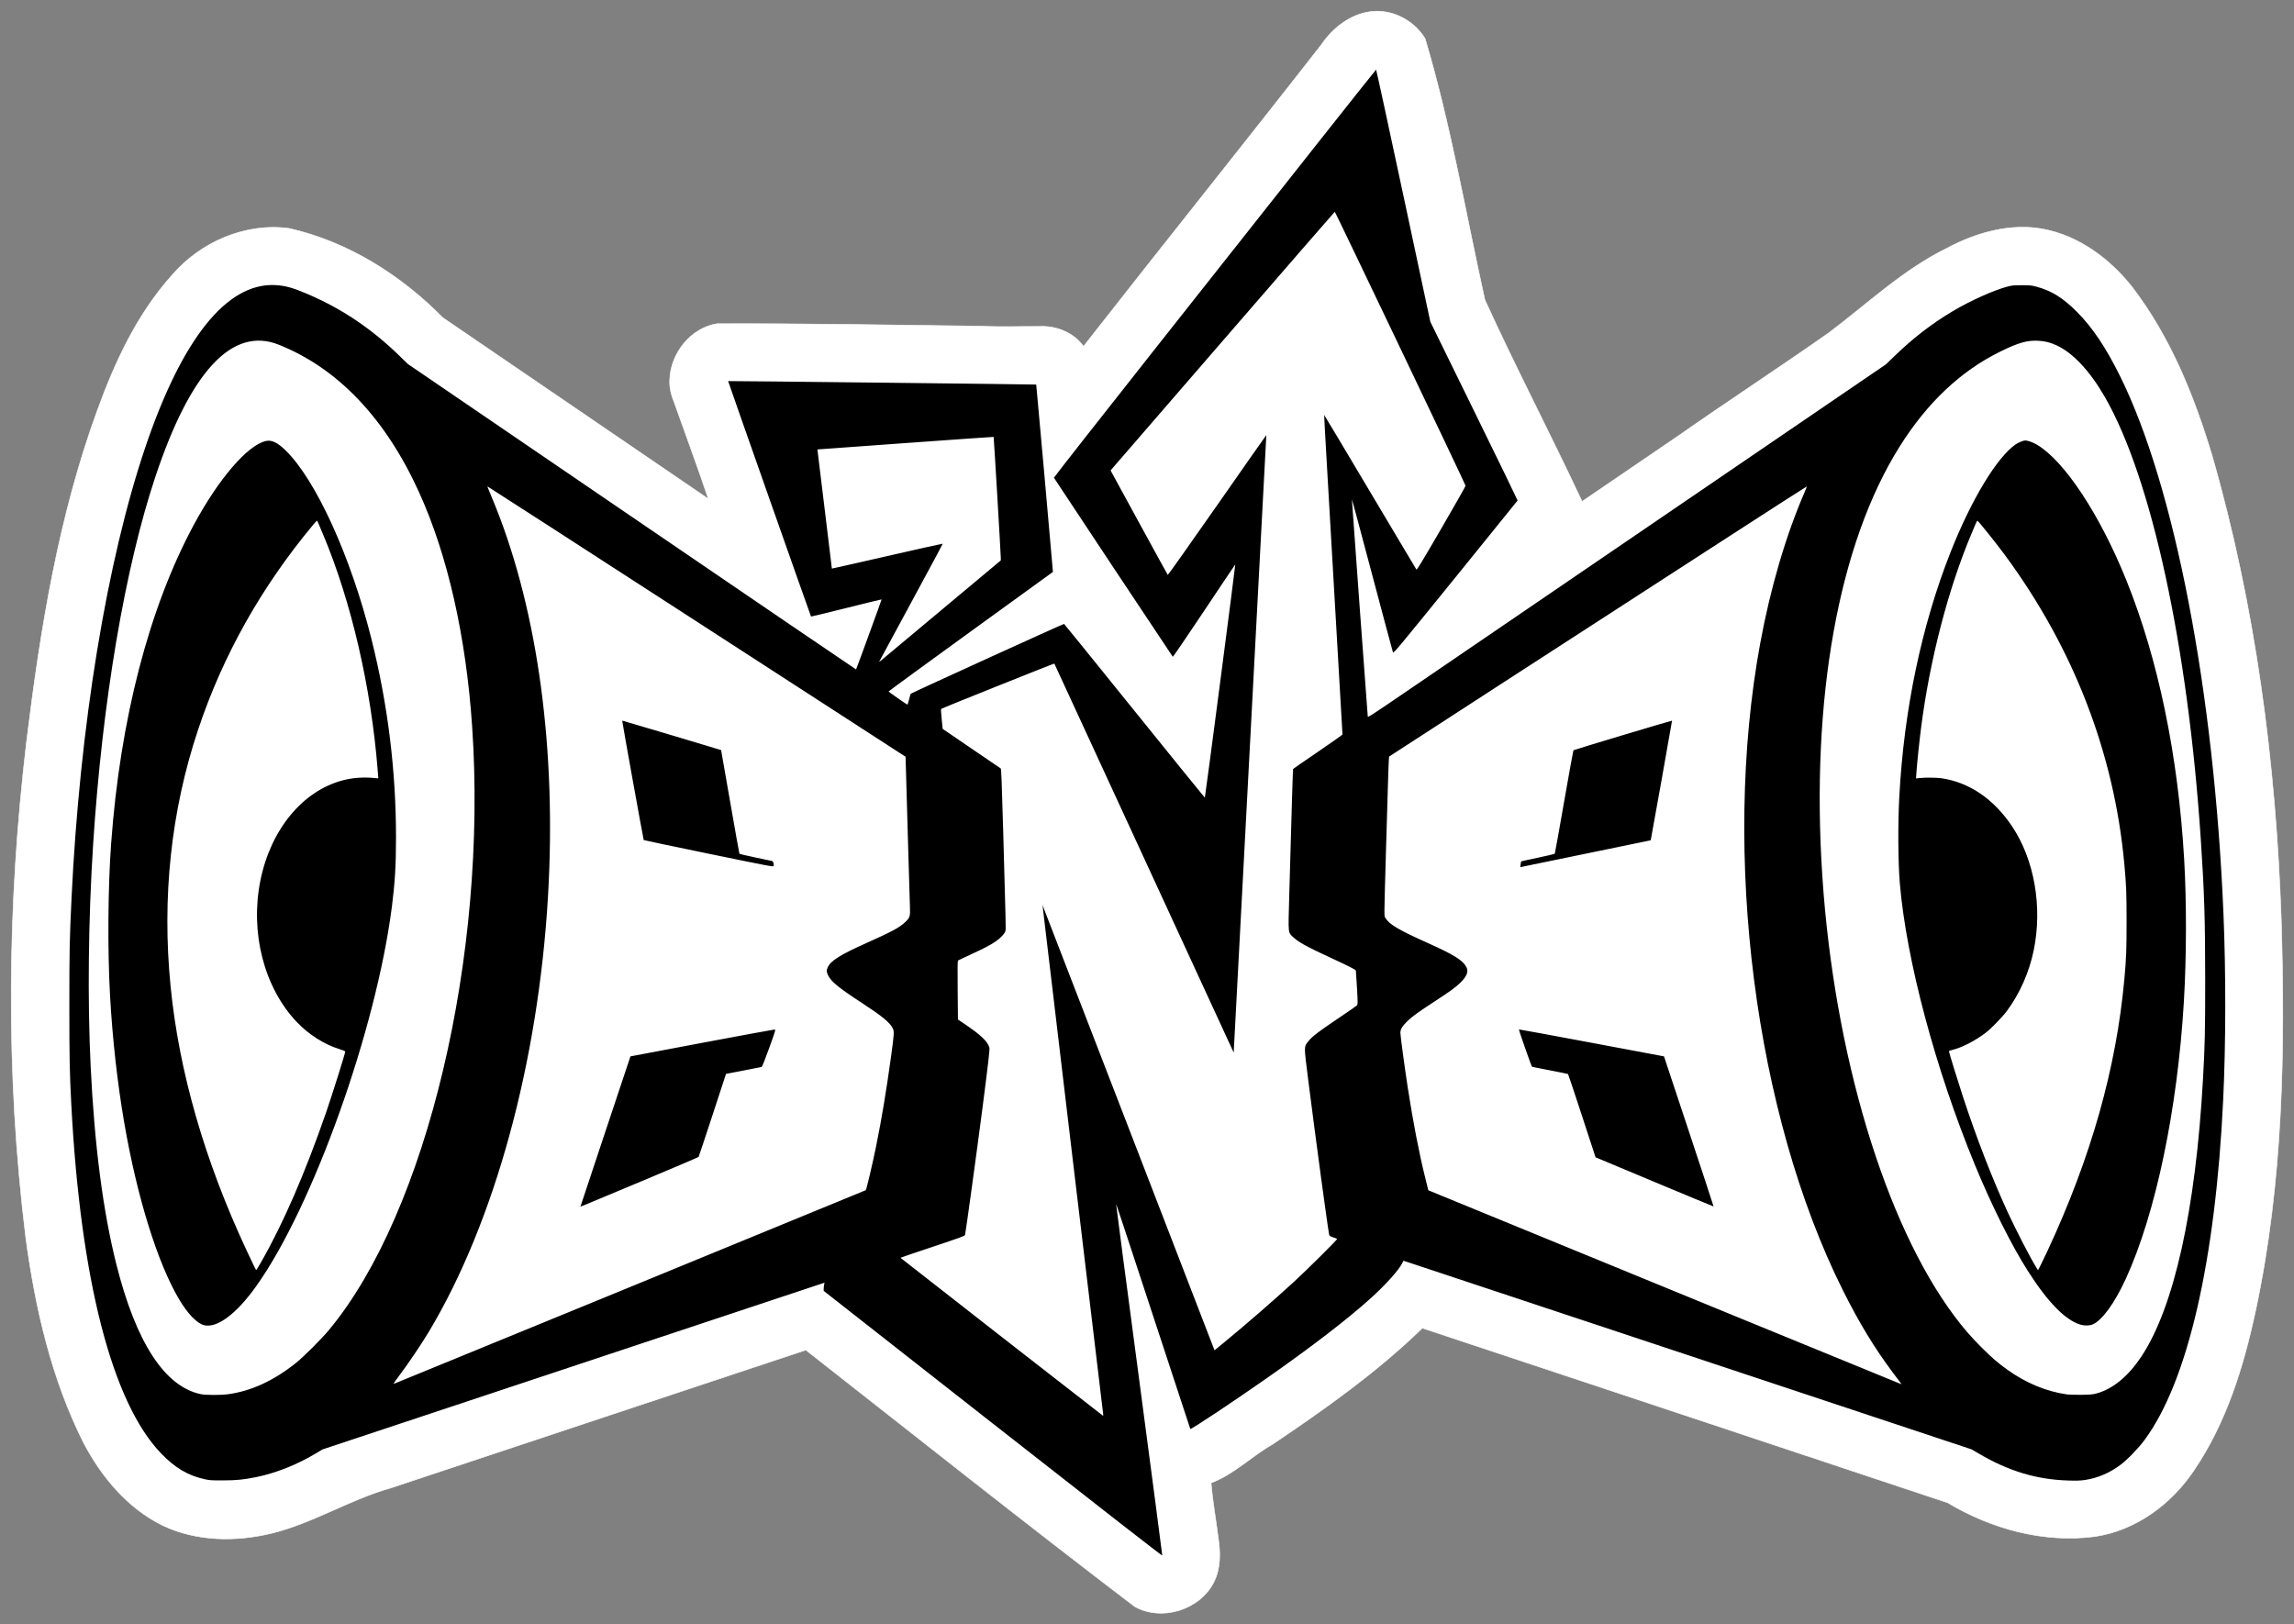 <?xml version="1.0" encoding="UTF-8" standalone="no"?>
<!-- Created with Inkscape (http://www.inkscape.org/) -->

<svg
   xmlns:dc="http://purl.org/dc/elements/1.1/"
   xmlns:cc="http://creativecommons.org/ns#"
   xmlns:rdf="http://www.w3.org/1999/02/22-rdf-syntax-ns#"
   xmlns:svg="http://www.w3.org/2000/svg"
   xmlns="http://www.w3.org/2000/svg"
   xmlns:sodipodi="http://sodipodi.sourceforge.net/DTD/sodipodi-0.dtd"
   xmlns:inkscape="http://www.inkscape.org/namespaces/inkscape"
   id="svg2"
   version="1.1"
   inkscape:version="0.48.4 r9939"
   width="4202.721"
   height="2976.277"
   sodipodi:docname="logo.svg">
  <rect width="100%" height="100%" fill="#808080" stroke="none"/>
  <defs
     id="defs6" />
  <sodipodi:namedview
     pagecolor="#000000"
     bordercolor="#666666"
     borderopacity="1"
     objecttolerance="10"
     gridtolerance="10"
     guidetolerance="10"
     inkscape:pageopacity="1"
     inkscape:pageshadow="2"
     inkscape:window-width="1615"
     inkscape:window-height="1026"
     id="namedview4"
     showgrid="false"
     inkscape:zoom="0.162"
     inkscape:cx="1723.8695"
     inkscape:cy="1411.8813"
     inkscape:window-x="65"
     inkscape:window-y="24"
     inkscape:window-maximized="1"
     inkscape:current-layer="layer2"
     fit-margin-top="20"
     fit-margin-left="20"
     fit-margin-right="20"
     fit-margin-bottom="20" />
  <g
     inkscape:groupmode="layer"
     id="layer2"
     inkscape:label="outline"
     transform="translate(107.047,107.665)">
    <path
       style="fill:#ffffff;stroke:#ffffff;stroke-linecap:square;display:inline"
       d="m 2412.812,-87.125 c -41.372,1.576 -77.239,28.876 -99.652,62.111 C 2169.059,159.719 2022.307,342.425 1878,527 c -18.145,-25.689 -50.796,-38.316 -81.781,-36.5 -35.221,-0.184 -70.46,1.2 -105.656,-0.575 -161.274,-2.051 -322.555,-4.973 -483.844,-4.488 -48.446,7.719 -85.162,54.143 -86.766,102.311 -0.959,14.902 2.97,29.357 8.596,43.04 20.813,58.523 42.356,116.811 62.108,175.618 C 1028.532,695.718 866.386,585.063 704.219,474.438 627.326,396.393 530.747,335.396 423.094,310.906 343.125,299.816 260.666,335.489 208.718,395.806 144.534,466.931 103.536,555.257 71.155,644.604 0.173,838.965 -33.035,1044.545 -58.156,1249.195 c -36.073,302.3 -39.035,609.156 -1.594,911.43 17.424,129.15 47.073,258.413 105.875,375.312 32.878,62.541 80.671,119.976 145.027,151.431 62.05,29.519 134.569,30.2 200.445,14.06 75.55,-18.815 142.451,-61.673 217.21,-82.786 253.527,-84.17 506.947,-168.661 760.505,-252.737 200.321,157.128 399.555,315.433 602,469.719 49.737,28.421 120.406,6.16 145.656,-44.844 12.669,-25.127 11.978,-54.412 7.779,-81.546 -4.129,-33.347 -10.324,-66.414 -13.029,-99.891 41.843,-15.698 73.835,-48.648 112.178,-70.516 96.292,-64.696 191.402,-132.228 274.884,-213.109 320.854,106.426 641.593,213.2 962.344,319.937 80.285,48.012 176.044,74.317 269.802,61.948 74.359,-11.046 139.464,-58.786 180.786,-120.275 59.761,-87.586 91.582,-190.556 113.588,-293.408 50.451,-235.589 54.409,-478.08 46.973,-718.009 -9.835,-286.764 -47.355,-573.641 -126.914,-849.711 -32.928,-109.243 -76.59,-217.259 -146.488,-308.323 -40.753,-51.421 -97.077,-93.351 -162.556,-105.848 -60.842,-11.268 -123.23,6.617 -176.724,35.178 -80.167,39.37 -145.43,101.771 -216.3,155.066 -91.255,64.042 -184.713,125.024 -276.026,188.96 -58.62,39.98 -117.188,80.035 -175.892,119.891 -57.878,-123.861 -121.341,-244.946 -178.031,-369.344 -35.435,-159.799 -62.637,-321.718 -109.531,-478.688 -18.772,-31.007 -54.485,-51.287 -91,-50.219 z"
       id="path2987-3"
       inkscape:connector-curvature="0"
       sodipodi:nodetypes="ccccccccccccccccccccccccccccccccccccccccc" />
  </g>
  <g
     inkscape:groupmode="layer"
     id="layer1"
     inkscape:label="fg"
     style="display:inline"
     transform="translate(95.745,91.267)"
     sodipodi:insensitive="true">
    <path
       style="fill:#000000"
       d="m 1723.287,2517.097 -310,-243.217 0.023,-3.819 c 0.013,-2.101 0.365,-5.476 0.782,-7.5 l 0.759,-3.681 -35.782,11.918 c -19.68,6.555 -226.668,75.314 -459.974,152.799 l -424.192,140.88 -11.308,6.819 c -34.654,20.898 -73.829,36.501 -110.051,43.834 -23.247,4.706 -35.783,5.951 -60.757,6.034 -21.144,0.07 -24.545,-0.156 -33.919,-2.255 -30.608,-6.852 -54.162,-20.874 -79.677,-47.432 -89.849,-93.522 -147.606,-318.485 -164.374,-640.236 -3.043,-58.393 -3.516,-82.692 -3.515,-180.5 0,-100.951 0.423,-121.584 4.034,-197 15.072,-314.814 64.615,-617.237 135.314,-826 67.165,-198.326 148.89,-300.572 237.137,-296.679 18.353,0.81 32.568,4.686 59.5,16.224 63.447,27.183 117.6,63.596 169.082,113.694 l 15.164,14.756 410.348,279.948 c 225.691,153.972 410.516,279.78 410.723,279.574 0.689,-0.689 47.082,-127.951 46.761,-128.272 -0.174,-0.174 -29.234,6.916 -64.578,15.755 -35.344,8.839 -64.457,15.876 -64.696,15.637 -0.618,-0.618 -152.172,-431.085 -151.878,-431.389 0.337,-0.349 563.99,5.985 564.431,6.342 0.292,0.237 29.291,325.147 30.269,339.131 l 0.295,4.222 -150.46,108.985 c -82.753,59.941 -150.46,109.433 -150.46,109.982 0,0.916 33.173,24.089 34.485,24.089 0.318,0 1.643,-4.245 2.946,-9.433 1.302,-5.188 2.638,-9.859 2.969,-10.38 0.825,-1.3 279.868,-128.441 280.978,-128.023 0.489,0.184 58.559,71.885 129.044,159.335 70.485,87.45 128.471,159 128.859,159 0.639,0 56.319,-426.644 55.761,-427.265 -0.131,-0.146 -25.765,38.049 -56.964,84.876 -31.199,46.827 -57.073,84.746 -57.497,84.264 -1.392,-1.582 -217.31,-326.807 -217.777,-328.026 -0.251,-0.654 86.984,-111.813 193.857,-247.02 106.872,-135.207 239.604,-303.134 294.96,-373.172 55.355,-70.038 100.994,-127.413 101.419,-127.5 0.425,-0.087 22.948,103.792 50.052,230.842 l 49.28,231 80.111,163.36 c 44.061,89.848 79.978,163.727 79.814,164.175 -0.163,0.449 -51.372,63.792 -113.797,140.764 -108.992,134.39 -113.543,139.845 -114.589,137.325 -0.599,-1.443 -17.699,-65.282 -38,-141.865 -20.301,-76.583 -37.04,-138.859 -37.197,-138.392 -0.211,0.628 27.555,380.645 29.039,397.429 0.238,2.692 3.049,0.884 75.247,-48.387 41.25,-28.151 114.375,-78.044 162.5,-110.874 48.125,-32.83 227.9,-155.471 399.5,-272.536 l 312,-212.845 15.5,-14.965 c 34.798,-33.598 67.37,-58.741 106.5,-82.213 31.33,-18.793 74.619,-38.335 100.018,-45.152 8.976,-2.409 11.697,-2.679 26.982,-2.679 15.182,0 18.04,0.279 26.721,2.613 27.822,7.478 48.648,20.422 74.287,46.174 28.39,28.514 52.817,64.9 78.962,117.622 99.956,201.561 172.446,578.351 189.493,984.947 4.565,108.886 4.372,238.751 -0.508,341 -14.111,295.658 -65.119,516.486 -143.955,623.22 -11.575,15.671 -31.181,35.924 -44.34,45.805 -19.475,14.623 -41.93,24.243 -64.323,27.559 -9.06,1.342 -15.353,1.557 -31.337,1.072 -58.314,-1.769 -109.614,-17.32 -164.882,-49.983 l -11.882,-7.022 -520.118,-172.805 c -286.065,-95.043 -520.343,-172.809 -520.618,-172.814 -0.275,-0.01 -1.4,1.898 -2.5,4.229 -5.793,12.277 -30.358,39.697 -57.5,64.183 -42.975,38.769 -107.336,88.289 -190.425,146.514 -61.758,43.277 -139.457,94.868 -140.429,93.242 -0.355,-0.594 -31.021,-93.855 -68.146,-207.247 -37.125,-113.392 -67.624,-205.557 -67.775,-204.811 -0.151,0.746 18.875,145.581 42.281,321.856 23.405,176.275 42.429,321.192 42.275,322.037 -0.185,1.011 -106.374,-81.701 -310.281,-241.681 z m 201.957,-18.106 c -1.036,-6.85 -111.26,-931.746 -111.067,-931.957 0.105,-0.114 70.12,181.011 155.589,402.5 85.469,221.489 156.354,405.077 157.523,407.972 l 2.124,5.265 18.937,-15.585 c 39.459,-32.475 88.851,-75.381 126.437,-109.835 23.411,-21.46 80.192,-77.838 79.25,-78.687 -0.412,-0.372 -3.757,-1.658 -7.433,-2.859 -5.688,-1.858 -6.767,-2.584 -7.247,-4.874 -2.695,-12.883 -25.497,-181.51 -38.478,-284.562 -7.899,-62.706 -7.928,-59.476 0.625,-70.072 7.131,-8.834 18.35,-17.42 54.31,-41.567 17.89,-12.013 33.349,-22.749 34.352,-23.858 1.759,-1.944 1.765,-3.107 0.167,-32.325 -0.912,-16.669 -1.821,-30.811 -2.021,-31.426 -0.641,-1.975 -12.386,-7.921 -49.712,-25.169 -39.717,-18.352 -54.663,-26.591 -64.368,-35.483 -10.491,-9.612 -9.973,-4.786 -8.036,-74.955 4.407,-159.631 6.643,-233.053 7.12,-233.826 0.288,-0.466 20.761,-14.626 45.496,-31.468 24.735,-16.842 44.973,-31.125 44.973,-31.741 0,-1.28 -21.54,-373.702 -28.96,-500.71 -2.714,-46.458 -4.795,-84.609 -4.624,-84.78 0.171,-0.171 37.977,63.108 84.014,140.62 46.037,77.512 84.236,141.647 84.887,142.523 0.988,1.33 8.518,-11.028 45.683,-74.982 24.475,-42.116 44.5,-77.411 44.5,-78.434 0,-2.042 -238.624,-501.93 -239.613,-501.959 -0.337,-0.01 -92.898,106.613 -205.692,236.941 l -205.079,236.959 51.992,95.291 c 28.596,52.41 52.361,95.66 52.812,96.111 0.451,0.451 41.206,-57.059 90.567,-127.799 49.361,-70.741 89.846,-128.485 89.968,-128.32 0.121,0.165 -13.184,252.074 -29.568,559.799 -16.384,307.725 -29.831,562.2 -29.884,565.5 l -0.096,6 -2.313,-4.5 c -1.272,-2.475 -75.12,-162.675 -164.106,-356 -88.986,-193.325 -162.061,-351.801 -162.39,-352.169 -0.521,-0.584 -203.505,80.702 -206.889,82.849 -1.049,0.666 -0.955,4.191 0.503,18.781 l 1.795,17.962 52.497,35.845 c 28.873,19.715 53.098,36.196 53.832,36.626 1.071,0.626 1.998,24.22 4.683,119.194 4.604,162.833 4.862,174.078 4.087,178.209 -0.897,4.784 -8.874,13.476 -18.043,19.662 -10.131,6.835 -21.074,12.55 -46.024,24.038 -12.079,5.562 -22.43,10.5 -23,10.973 -0.704,0.584 -0.877,18.051 -0.537,54.395 l 0.5,53.535 13.5,9.17 c 28.964,19.673 40.9,31.124 44.11,42.315 0.908,3.167 -1.711,25.944 -13.182,114.618 -9.953,76.942 -29.908,222.169 -31.419,228.666 -0.44,1.892 -7.983,4.659 -59.568,21.854 -32.486,10.828 -58.923,19.83 -58.749,20.003 1.888,1.888 370.512,289.426 371.072,289.448 0.419,0.016 0.507,-1.659 0.195,-3.721 z M 321.787,2463.293 c 42.377,-5.685 83.613,-24.631 124.5,-57.201 13.887,-11.062 46.872,-43.963 60.505,-60.352 C 686.194,2130.082 797.837,1659.612 769.246,1239.741 758.003,1074.633 724.497,926.525 672.343,811.395 610.795,675.53 523.472,583.577 414.872,540.271 330.238,506.522 253.728,588.224 189.216,781.241 133.24,948.717 91.662,1194.092 74.838,1456.241 c -8.781,136.819 -10.423,284.96 -4.506,406.5 7.067,145.159 22.554,264.565 46.953,362 36.041,143.926 89.008,225.166 155.503,238.508 8.759,1.757 36.047,1.782 49,0.044 z m -43.562,-126.49 c -12.978,-3.106 -30.326,-21.134 -46.186,-47.996 -39.418,-66.762 -76.763,-187.182 -100.189,-323.066 -12.524,-72.644 -21.563,-153.619 -26.009,-233 -4.647,-82.961 -3.83,-198.341 1.967,-278 16.617,-228.344 69.489,-432.272 151.543,-584.5 45.702,-84.786 98.823,-146.384 132.461,-153.599 10.178,-2.183 20.853,2.95 35.329,16.985 55.728,54.033 119.748,194.564 157.674,346.114 30.007,119.905 44.969,241.045 44.957,364 -0.005,49.402 -2.013,83.072 -7.517,126 -28.947,225.774 -144.83,550.024 -248.578,695.541 -36.156,50.713 -71.559,77.24 -95.451,71.522 z m 104.221,-115.317 c 40.652,-70.974 80.247,-162.118 119.14,-274.246 10.966,-31.615 35.2,-108.718 35.2,-111.993 0,-0.566 -4.994,-2.567 -11.098,-4.447 -27.306,-8.411 -56.073,-26.715 -77.593,-49.371 -60.167,-63.343 -86.073,-164.12 -66.741,-259.625 18.903,-93.382 77.413,-164.273 151.432,-183.476 17.649,-4.579 36.749,-5.983 56.553,-4.157 l 8.053,0.743 -1.303,-16.337 c -12.058,-151.142 -48.236,-307.305 -99.579,-429.837 -10.108,-24.123 -10.947,-26 -11.629,-26 -0.351,0 -3.359,3.263 -6.683,7.25 -94.967,113.909 -165.454,239.336 -210.88,375.25 -49.762,148.885 -66.745,307.592 -50.454,471.5 15.486,155.807 62.145,317.937 138.755,482.139 13.105,28.089 17.421,36.862 18.133,36.856 0.294,0 4.207,-6.415 8.695,-14.25 z m 3362.841,240.33 c 30.023,-8.3 57.92,-31.274 82.042,-67.563 59.858,-90.051 99.579,-268.928 112.92,-508.513 3.539,-63.557 4.03,-85.619 4.026,-181 0,-110.792 -1.56,-160.722 -8.042,-258 -23.641,-354.825 -90.241,-662.006 -175.746,-810.601 -27.209,-47.284 -58.072,-80.399 -87.996,-94.415 -11.894,-5.571 -21.497,-8 -34.204,-8.653 -20.041,-1.029 -36.319,3.591 -68.88,19.553 -72.762,35.668 -133.999,93.366 -184.793,174.115 -111.975,178.009 -163.208,462.395 -141.781,787 21.511,325.874 114.731,636.394 242.131,806.555 16.938,22.623 30.018,37.719 49.784,57.456 18.572,18.545 29.39,27.877 46.923,40.478 34.316,24.663 72.247,40.327 110.116,45.474 3.575,0.486 15.275,0.757 26,0.604 16.465,-0.236 20.745,-0.624 27.5,-2.491 z m -29.296,-125.956 c -27.953,-8.268 -60.06,-41.06 -96.944,-99.009 -30.072,-47.248 -65.768,-118.822 -96.652,-193.795 -72.509,-176.022 -125.568,-374.971 -137.567,-515.816 -3.22,-37.791 -3.669,-107.887 -1.014,-158 8.486,-160.136 40.84,-314.503 94.211,-449.5 37.844,-95.723 84.75,-173.256 119.124,-196.906 4.853,-3.339 14.064,-7.094 17.402,-7.094 4.639,0 14.285,3.487 21.519,7.78 50.514,29.978 115.165,127.989 163.654,248.101 58.482,144.865 94.984,320.995 106.032,511.619 4.531,78.189 4.329,178.872 -0.525,260.5 -11.772,197.996 -51.584,388.214 -106.278,507.792 -20.465,44.743 -43.564,76.515 -60.991,83.891 -5.537,2.344 -14.897,2.53 -21.971,0.438 z m -60.438,-135.62 c 79.775,-171.395 125.766,-334.185 140.691,-498 3.415,-37.481 4.039,-53.953 4.016,-106 -0.023,-51.878 -0.533,-64.965 -4.038,-103.5 -18.505,-203.464 -92.86,-396.12 -218.833,-567 -16.708,-22.665 -49.078,-63 -50.559,-63 -0.379,0 -1.871,2.812 -3.316,6.25 -1.445,3.438 -4.72,11.2 -7.277,17.25 -42.527,100.61 -76.516,231.345 -92.423,355.5 -3.281,25.607 -7.534,66.423 -8.636,82.883 l -0.695,10.383 6.902,-0.743 c 10.244,-1.103 30.985,-0.869 39.992,0.451 50.737,7.436 95.674,38.08 129.079,88.026 40.856,61.086 55.982,147.571 39.7,227 -8.322,40.597 -25.793,80.022 -49.521,111.749 -8.117,10.853 -29.111,32.435 -38.349,39.422 -20.232,15.303 -44.071,27.475 -62.25,31.783 -2.888,0.684 -5.25,1.641 -5.25,2.127 0,1.893 16.641,55.907 25.7,83.418 25.197,76.519 53.099,148.575 81.507,210.486 15.218,33.164 42.58,86.044 53.355,103.113 l 2.717,4.303 5.02,-9.951 c 2.761,-5.473 8.371,-17.151 12.467,-25.951 z m -2596.816,66.548 c 237.185,-97.301 431.447,-177.112 431.694,-177.358 1.246,-1.246 13.202,-52.089 18.858,-80.19 10.588,-52.607 18.591,-100.736 27.521,-165.5 5.578,-40.458 5.863,-45.344 2.974,-51.008 -5.548,-10.874 -19.485,-22.276 -57.599,-47.118 -41.458,-27.022 -55.586,-38.636 -60.91,-50.074 -2.961,-6.36 -3.054,-8.955 -0.522,-14.533 5.433,-11.969 23.187,-23.119 70.535,-44.297 47.05,-21.045 60.437,-28.238 71.073,-38.188 8.921,-8.346 9.648,-10.678 8.934,-28.663 -0.319,-8.041 -1.725,-55.12 -3.123,-104.62 -1.398,-49.5 -3.069,-108 -3.713,-130 l -1.171,-40 -382.826,-247.84 C 969.907,911.088 797.474,799.721 797.277,799.918 c -0.197,0.197 1.216,3.95 3.139,8.34 1.924,4.39 7.269,17.432 11.878,28.982 77.692,194.7 111.514,445.988 95.965,713 -17.744,304.712 -97.603,596.896 -218.215,798.391 -12.885,21.526 -37.769,58.489 -52.377,77.803 -8.152,10.778 -13.18,18.218 -12.073,17.867 1.043,-0.331 195.957,-80.212 433.143,-177.513 z m -90.894,-147.823 c 0.031,-0.399 20.618,-62.375 45.75,-137.725 l 45.694,-137 131,-24.707 c 72.05,-13.589 131.97,-24.614 133.155,-24.5 2.033,0.195 1.466,2.118 -10.073,34.148 -7.015,19.473 -12.83,34.142 -13.64,34.412 -0.777,0.259 -15.807,3.235 -33.401,6.613 l -31.988,6.142 -24.697,75.446 c -13.583,41.495 -25.07,75.994 -25.526,76.665 -0.456,0.67 -48.305,21.074 -106.33,45.342 -121.12,50.656 -110.016,46.094 -109.944,45.165 z m 234.944,-645.992 c -65.175,-13.419 -118.81,-24.698 -119.19,-25.065 -0.631,-0.611 -39.872,-218.408 -39.434,-218.868 0.204,-0.214 180.973,53.663 181.18,54 0.068,0.11 7.508,42.644 16.534,94.521 9.026,51.876 16.683,94.773 17.016,95.326 0.333,0.553 13.383,3.661 29,6.906 15.617,3.245 29.387,6.14 30.6,6.432 2.274,0.548 3.834,5.132 3.131,9.2 -0.316,1.827 -7.568,0.457 -118.837,-22.451 z m 2183.807,970.017 c -0.719,-0.963 -7.547,-10.075 -15.175,-20.25 -33.081,-44.13 -61.466,-90.936 -90.965,-150 -161.157,-322.675 -222.178,-799.511 -151.565,-1184.393 18.689,-101.867 47.19,-198.911 81.8,-278.525 2.252,-5.18 3.919,-9.594 3.705,-9.808 -0.214,-0.214 -70.751,45.16 -156.748,100.831 -85.997,55.671 -257.833,166.898 -381.858,247.169 -124.025,80.272 -225.913,146.334 -226.418,146.806 -0.932,0.87 -1.525,18.2 -6.019,175.921 -3.546,124.468 -3.489,115.772 -0.794,120.129 7.291,11.789 24.033,21.672 76.932,45.417 49.051,22.017 64.913,31.938 71.404,44.661 4.133,8.101 0.692,16.745 -11.31,28.414 -8.828,8.584 -18.751,15.83 -45.795,33.444 -32.588,21.225 -42.187,28.186 -51.694,37.492 -8.777,8.592 -12.247,14.435 -12.284,20.684 -0.03,5.052 7.963,64.376 13.576,100.759 9.367,60.72 20.586,119.02 31.014,161.16 l 6.597,26.66 30.645,12.583 c 360.042,147.836 834.838,342.509 835.452,342.547 0.444,0.027 0.219,-0.738 -0.5,-1.7 z m -451.257,-368.666 -107.95,-45.186 -24.835,-75.934 c -13.66,-41.764 -25.157,-76.212 -25.55,-76.55 -0.393,-0.339 -15.326,-3.407 -33.185,-6.818 -17.859,-3.411 -32.653,-6.385 -32.876,-6.608 -1.303,-1.303 -24.652,-68.05 -23.908,-68.345 0.497,-0.197 60.498,10.828 133.335,24.5 l 132.431,24.858 45.558,137.353 c 25.057,75.544 45.417,137.48 45.245,137.635 -0.172,0.155 -48.891,-20.052 -108.263,-44.905 z m -245.211,-581.799 c 0.329,-2.781 0.811,-5.268 1.071,-5.528 0.26,-0.26 14.059,-3.307 30.665,-6.772 16.606,-3.465 30.486,-6.775 30.845,-7.355 0.359,-0.58 8.016,-43.259 17.017,-94.842 9.001,-51.583 16.711,-94.178 17.133,-94.656 0.756,-0.855 180.18,-54.713 180.663,-54.23 0.248,0.248 -38.731,218.989 -39.059,219.192 -0.096,0.059 -46.749,9.676 -103.674,21.371 -56.925,11.695 -110.646,22.752 -119.38,24.57 l -15.88,3.307 0.599,-5.056 z m -1058.059,-468.642 105.719,-88.358 -0.031,-4.642 c -0.05,-7.55 -12.694,-221.201 -13.116,-221.622 -0.212,-0.212 -72.975,4.871 -161.695,11.297 l -161.309,11.683 0.467,2.5 c 0.257,1.375 6.215,50.425 13.239,109 7.024,58.575 12.856,106.621 12.959,106.768 0.103,0.148 45.713,-10.156 101.356,-22.897 55.642,-12.741 101.391,-22.942 101.663,-22.67 0.272,0.272 -25.837,48.985 -58.02,108.251 -32.183,59.266 -58.515,107.973 -58.515,108.239 0,0.266 2.601,-1.694 5.781,-4.354 3.179,-2.66 53.354,-44.597 111.5,-93.194 z"
       id="path2987"
       inkscape:connector-curvature="0" />
  </g>
</svg>
